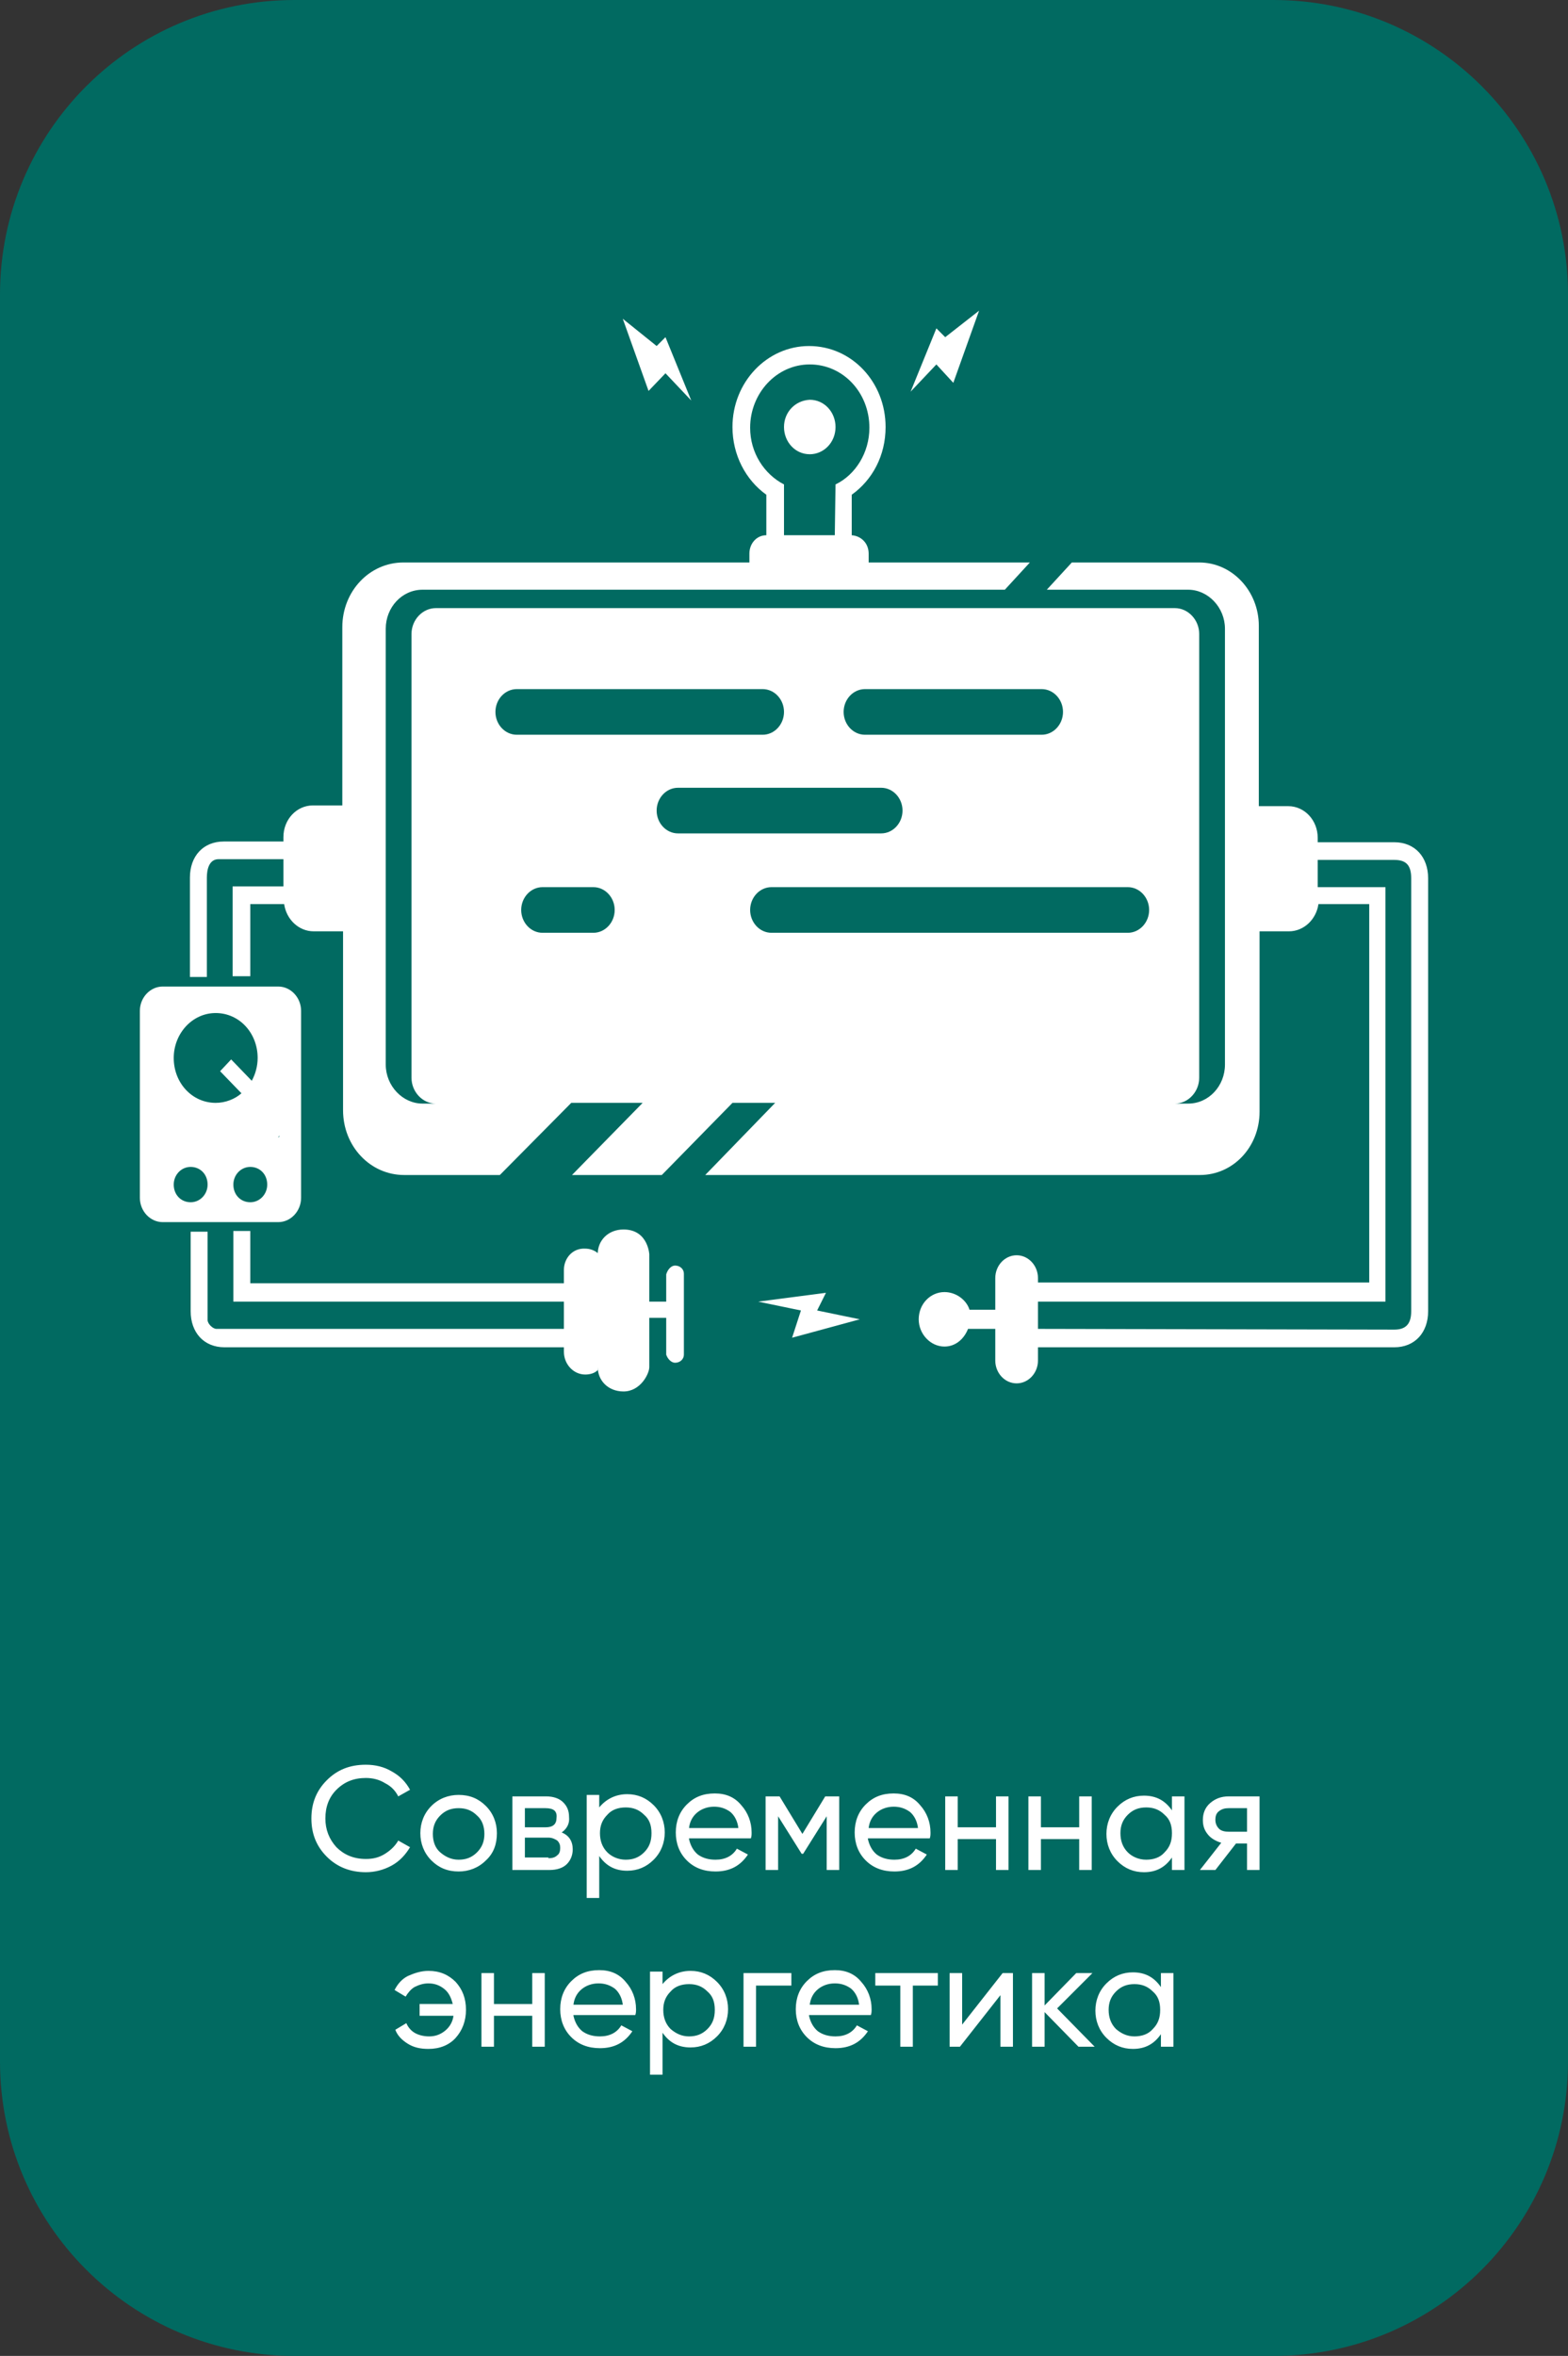<?xml version="1.0" encoding="UTF-8"?> <svg xmlns="http://www.w3.org/2000/svg" xmlns:xlink="http://www.w3.org/1999/xlink" version="1.1" id="Слой_1" x="0px" y="0px" viewBox="0 0 213 320" style="enable-background:new 0 0 213 320;" xml:space="preserve"><rect x="0" y="0" width="213" height="320" fill="#333333" stroke="none"/> <style type="text/css"> .st0{fill:#016A61;} .st1{fill:#FFFFFF;} .st2{fill-rule:evenodd;clip-rule:evenodd;fill:#FFFFFF;} </style> <path class="st0" d="M40,0h133c22.1,0,40,17.9,40,40v240c0,22.1-17.9,40-40,40H40c-22.1,0-40-17.9-40-40V40C0,17.9,17.9,0,40,0z"></path> <path class="st1" d="M49.7,254.3c-2.1,0-3.9-0.7-5.3-2.1c-1.4-1.4-2.1-3.1-2.1-5.2s0.7-3.8,2.1-5.2c1.4-1.4,3.1-2.1,5.3-2.1 c1.3,0,2.5,0.3,3.5,0.9c1.1,0.6,1.9,1.4,2.5,2.5l-1.6,0.9c-0.4-0.8-1-1.4-1.8-1.8c-0.8-0.5-1.7-0.7-2.6-0.7c-1.6,0-2.9,0.5-4,1.6 c-1,1-1.5,2.3-1.5,3.9c0,1.5,0.5,2.8,1.5,3.9c1,1,2.3,1.6,4,1.6c1,0,1.8-0.2,2.6-0.7c0.8-0.5,1.4-1.1,1.8-1.8l1.6,0.9 c-0.6,1-1.4,1.9-2.5,2.5C52.1,254,50.9,254.3,49.7,254.3z M66,252.7c-1,1-2.3,1.5-3.7,1.5c-1.5,0-2.7-0.5-3.7-1.5 c-1-1-1.5-2.3-1.5-3.7s0.5-2.7,1.5-3.7c1-1,2.3-1.5,3.7-1.5c1.5,0,2.7,0.5,3.7,1.5c1,1,1.5,2.3,1.5,3.7S67.1,251.7,66,252.7z M62.3,252.6c1,0,1.8-0.3,2.5-1c0.7-0.7,1-1.5,1-2.5s-0.3-1.9-1-2.5c-0.7-0.7-1.5-1-2.5-1c-1,0-1.8,0.3-2.5,1c-0.7,0.7-1,1.5-1,2.5 s0.3,1.9,1,2.5C60.5,252.2,61.3,252.6,62.3,252.6z M76.3,248.9c1,0.4,1.5,1.2,1.5,2.3c0,0.8-0.3,1.5-0.8,2c-0.5,0.5-1.3,0.8-2.4,0.8 h-5v-10h4.6c1,0,1.8,0.3,2.3,0.8c0.5,0.5,0.8,1.1,0.8,2C77.4,247.7,77,248.4,76.3,248.9z M74.1,245.6h-2.8v2.6h2.8 c1,0,1.5-0.4,1.5-1.3C75.7,246,75.2,245.6,74.1,245.6z M74.5,252.4c0.5,0,0.9-0.1,1.2-0.4c0.3-0.2,0.4-0.6,0.4-1 c0-0.4-0.1-0.7-0.4-1c-0.3-0.2-0.7-0.4-1.2-0.4h-3.2v2.7H74.5z M85.2,243.7c1.4,0,2.6,0.5,3.6,1.5c1,1,1.5,2.3,1.5,3.7 s-0.5,2.7-1.5,3.7c-1,1-2.2,1.5-3.6,1.5c-1.7,0-2.9-0.7-3.8-2v5.7h-1.7v-14h1.7v1.7C82.3,244.4,83.6,243.7,85.2,243.7z M85,252.6 c1,0,1.8-0.3,2.5-1c0.7-0.7,1-1.5,1-2.6s-0.3-1.9-1-2.5c-0.7-0.7-1.5-1-2.5-1c-1,0-1.9,0.3-2.5,1c-0.7,0.7-1,1.5-1,2.5 s0.3,1.9,1,2.6C83.1,252.2,84,252.6,85,252.6z M93.6,249.8c0.2,0.9,0.6,1.6,1.2,2.1c0.7,0.5,1.5,0.7,2.4,0.7c1.3,0,2.3-0.5,2.9-1.5 l1.5,0.8c-1,1.5-2.4,2.3-4.4,2.3c-1.6,0-2.9-0.5-3.9-1.5c-1-1-1.5-2.3-1.5-3.8c0-1.5,0.5-2.8,1.5-3.8c1-1,2.2-1.5,3.8-1.5 c1.5,0,2.7,0.5,3.6,1.6c0.9,1,1.4,2.3,1.4,3.7c0,0.3,0,0.5-0.1,0.8H93.6z M97,245.4c-0.9,0-1.7,0.3-2.3,0.8c-0.6,0.5-1,1.2-1.1,2.1 h6.7c-0.1-0.9-0.5-1.7-1.1-2.2C98.5,245.6,97.8,245.4,97,245.4z M114,244v10h-1.7v-7.3l-3.2,5.1h-0.2l-3.2-5.1v7.3H104v-10h1.9 l3.1,5.1l3.1-5.1H114z M117.9,249.8c0.2,0.9,0.6,1.6,1.2,2.1c0.7,0.5,1.5,0.7,2.4,0.7c1.3,0,2.3-0.5,2.9-1.5l1.5,0.8 c-1,1.5-2.4,2.3-4.4,2.3c-1.6,0-2.9-0.5-3.9-1.5c-1-1-1.5-2.3-1.5-3.8c0-1.5,0.5-2.8,1.5-3.8c1-1,2.2-1.5,3.8-1.5 c1.5,0,2.7,0.5,3.6,1.6c0.9,1,1.4,2.3,1.4,3.7c0,0.3,0,0.5-0.1,0.8H117.9z M121.4,245.4c-0.9,0-1.7,0.3-2.3,0.8 c-0.6,0.5-1,1.2-1.1,2.1h6.7c-0.1-0.9-0.5-1.7-1.1-2.2C122.9,245.6,122.2,245.4,121.4,245.4z M135.3,244h1.7v10h-1.7v-4.2h-5.2v4.2 h-1.7v-10h1.7v4.2h5.2V244z M146.6,244h1.7v10h-1.7v-4.2h-5.2v4.2h-1.7v-10h1.7v4.2h5.2V244z M159.2,244h1.7v10h-1.7v-1.7 c-0.9,1.3-2.1,2-3.8,2c-1.4,0-2.6-0.5-3.6-1.5c-1-1-1.5-2.3-1.5-3.7s0.5-2.7,1.5-3.7c1-1,2.2-1.5,3.6-1.5c1.7,0,2.9,0.7,3.8,2V244z M155.7,252.6c1,0,1.9-0.3,2.5-1c0.7-0.7,1-1.5,1-2.6s-0.3-1.9-1-2.5c-0.7-0.7-1.5-1-2.5-1c-1,0-1.8,0.3-2.5,1c-0.7,0.7-1,1.5-1,2.5 s0.3,1.9,1,2.6C153.8,252.2,154.7,252.6,155.7,252.6z M171.1,244v10h-1.7v-3.6h-1.5l-2.8,3.6H163l2.9-3.7c-0.7-0.2-1.4-0.6-1.8-1.1 c-0.5-0.6-0.7-1.2-0.7-2c0-0.9,0.3-1.7,1-2.3c0.7-0.6,1.5-0.9,2.5-0.9H171.1z M166.9,248.8h2.5v-3.2h-2.5c-0.5,0-0.9,0.1-1.3,0.4 s-0.5,0.7-0.5,1.2c0,0.5,0.2,0.9,0.5,1.2S166.4,248.8,166.9,248.8z M58.2,267.7c1.5,0,2.7,0.5,3.7,1.5c0.9,1,1.4,2.2,1.4,3.8 c0,1.5-0.5,2.8-1.4,3.8c-0.9,1-2.2,1.5-3.7,1.5c-1.1,0-2-0.2-2.8-0.7c-0.8-0.5-1.4-1.1-1.7-1.9l1.5-0.9c0.2,0.5,0.6,1,1.1,1.3 c0.5,0.3,1.2,0.5,2,0.5c0.9,0,1.6-0.3,2.2-0.8c0.6-0.5,1-1.2,1.1-2H57v-1.6h4.5c-0.2-0.8-0.5-1.5-1.1-2c-0.6-0.5-1.3-0.8-2.2-0.8 c-0.7,0-1.3,0.2-1.9,0.5c-0.5,0.3-0.9,0.8-1.2,1.3l-1.5-0.9c0.4-0.8,1-1.5,1.8-1.9C56.3,268,57.2,267.7,58.2,267.7z M72.3,268H74v10 h-1.7v-4.2h-5.2v4.2h-1.7v-10h1.7v4.2h5.2V268z M77.9,273.8c0.2,0.9,0.6,1.6,1.2,2.1c0.7,0.5,1.5,0.7,2.4,0.7c1.3,0,2.3-0.5,2.9-1.5 l1.5,0.8c-1,1.5-2.4,2.3-4.4,2.3c-1.6,0-2.9-0.5-3.9-1.5c-1-1-1.5-2.3-1.5-3.8c0-1.5,0.5-2.8,1.5-3.8c1-1,2.2-1.5,3.8-1.5 c1.5,0,2.7,0.5,3.6,1.6c0.9,1,1.4,2.3,1.4,3.7c0,0.3,0,0.5-0.1,0.8H77.9z M81.3,269.4c-0.9,0-1.7,0.3-2.3,0.8 c-0.6,0.5-1,1.2-1.1,2.1h6.7c-0.1-0.9-0.5-1.7-1.1-2.2C82.8,269.6,82.1,269.4,81.3,269.4z M93.8,267.7c1.4,0,2.6,0.5,3.6,1.5 c1,1,1.5,2.3,1.5,3.7s-0.5,2.7-1.5,3.7c-1,1-2.2,1.5-3.6,1.5c-1.7,0-2.9-0.7-3.8-2v5.7h-1.7v-14h1.7v1.7 C90.9,268.4,92.2,267.7,93.8,267.7z M93.6,276.6c1,0,1.8-0.3,2.5-1c0.7-0.7,1-1.5,1-2.6s-0.3-1.9-1-2.5c-0.7-0.7-1.5-1-2.5-1 c-1,0-1.9,0.3-2.5,1c-0.7,0.7-1,1.5-1,2.5s0.3,1.9,1,2.6C91.8,276.2,92.6,276.6,93.6,276.6z M107.5,268v1.7h-4.8v8.3H101v-10H107.5z M109.9,273.8c0.2,0.9,0.6,1.6,1.2,2.1c0.7,0.5,1.5,0.7,2.4,0.7c1.3,0,2.3-0.5,2.9-1.5l1.5,0.8c-1,1.5-2.4,2.3-4.4,2.3 c-1.6,0-2.9-0.5-3.9-1.5c-1-1-1.5-2.3-1.5-3.8c0-1.5,0.5-2.8,1.5-3.8c1-1,2.2-1.5,3.8-1.5c1.5,0,2.7,0.5,3.6,1.6 c0.9,1,1.4,2.3,1.4,3.7c0,0.3,0,0.5-0.1,0.8H109.9z M113.4,269.4c-0.9,0-1.7,0.3-2.3,0.8c-0.6,0.5-1,1.2-1.1,2.1h6.7 c-0.1-0.9-0.5-1.7-1.1-2.2C114.9,269.6,114.2,269.4,113.4,269.4z M127.4,268v1.7H124v8.3h-1.7v-8.3h-3.4V268H127.4z M136.2,268h1.4 v10h-1.7v-7l-5.5,7h-1.4v-10h1.7v7L136.2,268z M148.7,278h-2.2l-4.6-4.7v4.7h-1.7v-10h1.7v4.4l4.3-4.4h2.2l-4.8,4.8L148.7,278z M157.7,268h1.7v10h-1.7v-1.7c-0.9,1.3-2.1,2-3.8,2c-1.4,0-2.6-0.5-3.6-1.5c-1-1-1.5-2.3-1.5-3.7s0.5-2.7,1.5-3.7 c1-1,2.2-1.5,3.6-1.5c1.7,0,2.9,0.7,3.8,2V268z M154.1,276.6c1,0,1.9-0.3,2.5-1c0.7-0.7,1-1.5,1-2.6s-0.3-1.9-1-2.5 c-0.7-0.7-1.5-1-2.5-1c-1,0-1.8,0.3-2.5,1c-0.7,0.7-1,1.5-1,2.5s0.3,1.9,1,2.6C152.3,276.2,153.1,276.6,154.1,276.6z"></path> <path class="st2" d="M162.9,76.4h-17.3l-3.4,3.7h19.2c2.7,0,5,2.4,5,5.3v59.2c0,2.9-2.2,5.3-5,5.3h-1.8c1.8,0,3.3-1.6,3.3-3.5V86.1 c0-1.9-1.5-3.5-3.3-3.5H59.2c-1.8,0-3.3,1.6-3.3,3.5v60.3c0,1.9,1.5,3.5,3.3,3.5h-1.8c-2.7,0-5-2.4-5-5.3V85.4c0-2.9,2.2-5.3,5-5.3 h79.1l3.4-3.7H118v-1.2c0-1.4-1-2.4-2.3-2.5v-5.5c2.8-2,4.6-5.3,4.6-9.2c0-6.1-4.6-11-10.4-11c-5.7,0-10.4,4.9-10.4,11 c0,3.8,1.8,7.2,4.6,9.2v5.5c-1.3,0-2.3,1.1-2.3,2.5v1.2h-47c-4.6,0-8.3,3.9-8.3,8.8v24.2h-4c-2.2,0-4,1.9-4,4.3v0.6h-8.1 c-2.8,0-4.6,2-4.6,4.9v13.5h2.3v-13.5c0-1.1,0.3-2.5,1.6-2.5h8.8v3.7h-6.9v12.2H34v-9.8h4.6c0.3,2.1,2,3.7,4,3.7h4v24.3 c0,4.9,3.7,8.8,8.3,8.8h13l9.7-9.8h9.7l-9.6,9.8h12.2l9.6-9.8h5.8l-9.5,9.8h67.2c4.5,0,8.1-3.8,8.1-8.6v-24.5h4c2,0,3.7-1.6,4-3.7 h6.9v51.4H141v-0.6c0-1.7-1.3-3.1-2.9-3.1c-1.6,0-2.9,1.4-2.9,3.1v4.3h-3.5c-0.4-1.3-1.8-2.4-3.4-2.4c-1.9,0-3.5,1.6-3.5,3.7 c0,2,1.6,3.7,3.5,3.7c1.4,0,2.6-0.9,3.2-2.4h3.7v4.3c0,1.7,1.3,3.1,2.9,3.1c1.6,0,2.9-1.4,2.9-3.1V183h48.4c2.8,0,4.6-2,4.6-4.9 v-58.8c0-2.9-1.8-4.9-4.6-4.9H179v-0.6c0-2.4-1.8-4.3-4-4.3h-4V85C171,80.3,167.4,76.4,162.9,76.4L162.9,76.4z M22.1,134 c-1.7,0-3.1,1.5-3.1,3.3v25.4c0,1.8,1.4,3.3,3.1,3.3h15.7c1.7,0,3.1-1.5,3.1-3.3v-25.4c0-1.8-1.4-3.3-3.1-3.3H22.1z M23.6,143.7 c0,3.4,2.5,6.1,5.7,6.1c1.3,0,2.6-0.5,3.5-1.3l-2.9-3l1.5-1.6l2.8,2.9c0.5-0.9,0.8-2,0.8-3.1c0-3.4-2.5-6.1-5.7-6.1 S23.6,140.4,23.6,143.7L23.6,143.7z M31.7,160.9c0,1.4,1,2.4,2.3,2.4c1.3,0,2.3-1.1,2.3-2.4c0-1.4-1-2.4-2.3-2.4 C32.7,158.5,31.7,159.6,31.7,160.9z M23.6,160.9c0,1.4,1,2.4,2.3,2.4s2.3-1.1,2.3-2.4c0-1.4-1-2.4-2.3-2.4S23.6,159.6,23.6,160.9z M37.8,154.5c0,0,0.1,0,0.1-0.1l0,0l0.1-0.1l0,0l0,0l0,0l0,0l0,0l0,0l0,0l0,0l0,0l0,0l0,0l0,0l0,0l0,0l0,0l0,0l0,0l0,0l0,0l0,0l0,0 l0,0l0,0l0,0l0,0l0,0l0,0l0,0l0,0l0,0l0,0l0,0l0,0l0,0v0v0l0,0l0,0l0,0l0,0l0,0l0,0l0,0l0,0l0,0l0,0l0,0l0,0l0,0l0,0l0,0l0,0l0,0 l0,0l0,0l0,0l0,0l0,0l0,0l0,0l0,0l0,0l0,0l0,0l0,0l0,0l0,0l0,0l0,0l0,0l0,0l0,0l0,0l0,0l0,0l0,0l0,0l0,0l0,0l0,0l0,0l0,0l0,0l-0.1,0 l0,0l0,0l0,0l0,0l0,0l0,0l0,0l0,0l0,0l0,0l0,0l0,0l0,0h0h0l0,0l0,0l0,0l0,0l0,0l0,0l0,0l0,0l0,0l0,0l0,0l0,0l0,0l0,0l0,0l0,0l0,0 l0,0l0,0l0,0l0,0l0,0l0,0l0,0l0,0l0,0l0,0l0,0l0,0l0,0l0,0l0,0l0,0l0,0l0,0l0,0l0,0l0,0l0,0l0,0l0,0l0,0l0,0l0,0l0,0l0,0l0,0l0,0 l0,0l0,0l0,0l0,0l0,0l0,0l0,0l0,0l0,0l0,0l0,0l0,0l0,0l0,0v0v0l0,0l0,0l0,0l0,0l0,0l0,0l0,0l0,0l0,0l0,0l0,0l0,0l0,0l0,0l0,0l0,0 l0,0l0,0l0,0l0,0l0,0l0,0l0,0l0,0l0,0l0,0l0,0l0,0l0,0l0,0l0,0l0,0l0,0l0,0l0,0l0,0l0,0l0,0l0,0l0,0l0,0l0,0l0,0l0,0l0,0l0,0l0,0 l0,0l0,0l0,0l0,0l0,0l0,0l0,0l0,0l0,0l0,0l0,0l0,0l0,0l0,0l0,0h0h0l0,0l0,0l0,0l0,0l0,0l0,0l0,0l0,0l0,0l0,0l0,0l0,0l0,0l0,0l0,0 l0,0l0,0l0,0l0,0L37.8,154.5L37.8,154.5L37.8,154.5L37.8,154.5z M104.8,120.5c-1.6,0-2.9,1.4-2.9,3.1c0,1.7,1.3,3.1,2.9,3.1h48.4 c1.6,0,2.9-1.4,2.9-3.1c0-1.7-1.3-3.1-2.9-3.1H104.8L104.8,120.5z M117.5,93.6c-1.6,0-2.9,1.4-2.9,3.1c0,1.7,1.3,3.1,2.9,3.1h24 c1.6,0,2.9-1.4,2.9-3.1c0-1.7-1.3-3.1-2.9-3.1H117.5z M70.2,93.6c-1.6,0-2.9,1.4-2.9,3.1c0,1.7,1.3,3.1,2.9,3.1h33.4 c1.6,0,2.9-1.4,2.9-3.1c0-1.7-1.3-3.1-2.9-3.1H70.2z M119.7,107H92.1c-1.6,0-2.9,1.4-2.9,3.1c0,1.7,1.3,3.1,2.9,3.1h27.6 c1.6,0,2.9-1.4,2.9-3.1C122.6,108.4,121.3,107,119.7,107z M73.7,120.5c-1.6,0-2.9,1.4-2.9,3.1c0,1.7,1.3,3.1,2.9,3.1h6.9 c1.6,0,2.9-1.4,2.9-3.1c0-1.7-1.3-3.1-2.9-3.1H73.7z M76.6,172.5v1.8H34v-7.1h-2.3v9.6h44.9v3.7H29.4c-0.5,0-1.2-0.7-1.2-1.2v-12 h-2.3v10.8c0,2.9,1.8,4.9,4.6,4.9h46.1v0.6c0,1.7,1.3,3.1,2.9,3.1c0.7,0,1.3-0.2,1.7-0.6c0-0.1,0-15.8,0-15.9 c-0.5-0.4-1.1-0.6-1.7-0.6C77.8,169.5,76.6,170.9,76.6,172.5L76.6,172.5z M81.2,170.3v15.4c0,1.8,1.4,3.3,3.5,3.3 c2.3,0,3.5-2.4,3.5-3.3V179h2.3v5c0.2,0.6,0.7,1.1,1.2,1.1c0.7,0,1.2-0.5,1.2-1.1v-11c0-0.6-0.5-1.1-1.2-1.1c-0.5,0-1,0.5-1.2,1.2 v3.7h-2.3v-6.5c0,0.4,0-3.3-3.5-3.3C82.6,167,81.2,168.5,81.2,170.3L81.2,170.3z M141,180.5v-3.7h47.2v-56.3H179v-3.7h10.4 c1.6,0,2.3,0.7,2.3,2.5v58.8c0,1.7-0.7,2.5-2.3,2.5L141,180.5L141,180.5z M103,176.8l5.8,1.2l-1.2,3.7l9.2-2.5l-5.8-1.2l1.2-2.4 L103,176.8L103,176.8z M113.4,72.7h-6.9v-6.9c-2.7-1.4-4.6-4.3-4.6-7.7c0-4.7,3.6-8.6,8.1-8.6c4.5,0,8.1,3.8,8.1,8.6 c0,3.4-1.9,6.4-4.6,7.7L113.4,72.7L113.4,72.7z M88.1,53.1l2.3-2.4l3.5,3.7l-3.5-8.6L89.2,47l-4.6-3.7L88.1,53.1z M128.4,45.8 l-1.2-1.2l-3.5,8.6l3.5-3.7l2.3,2.5l3.5-9.8L128.4,45.8L128.4,45.8z M106.5,58c0,2,1.5,3.7,3.5,3.7c1.9,0,3.5-1.6,3.5-3.7 c0-2-1.5-3.7-3.5-3.7C108,54.4,106.5,56,106.5,58z"></path> </svg> 